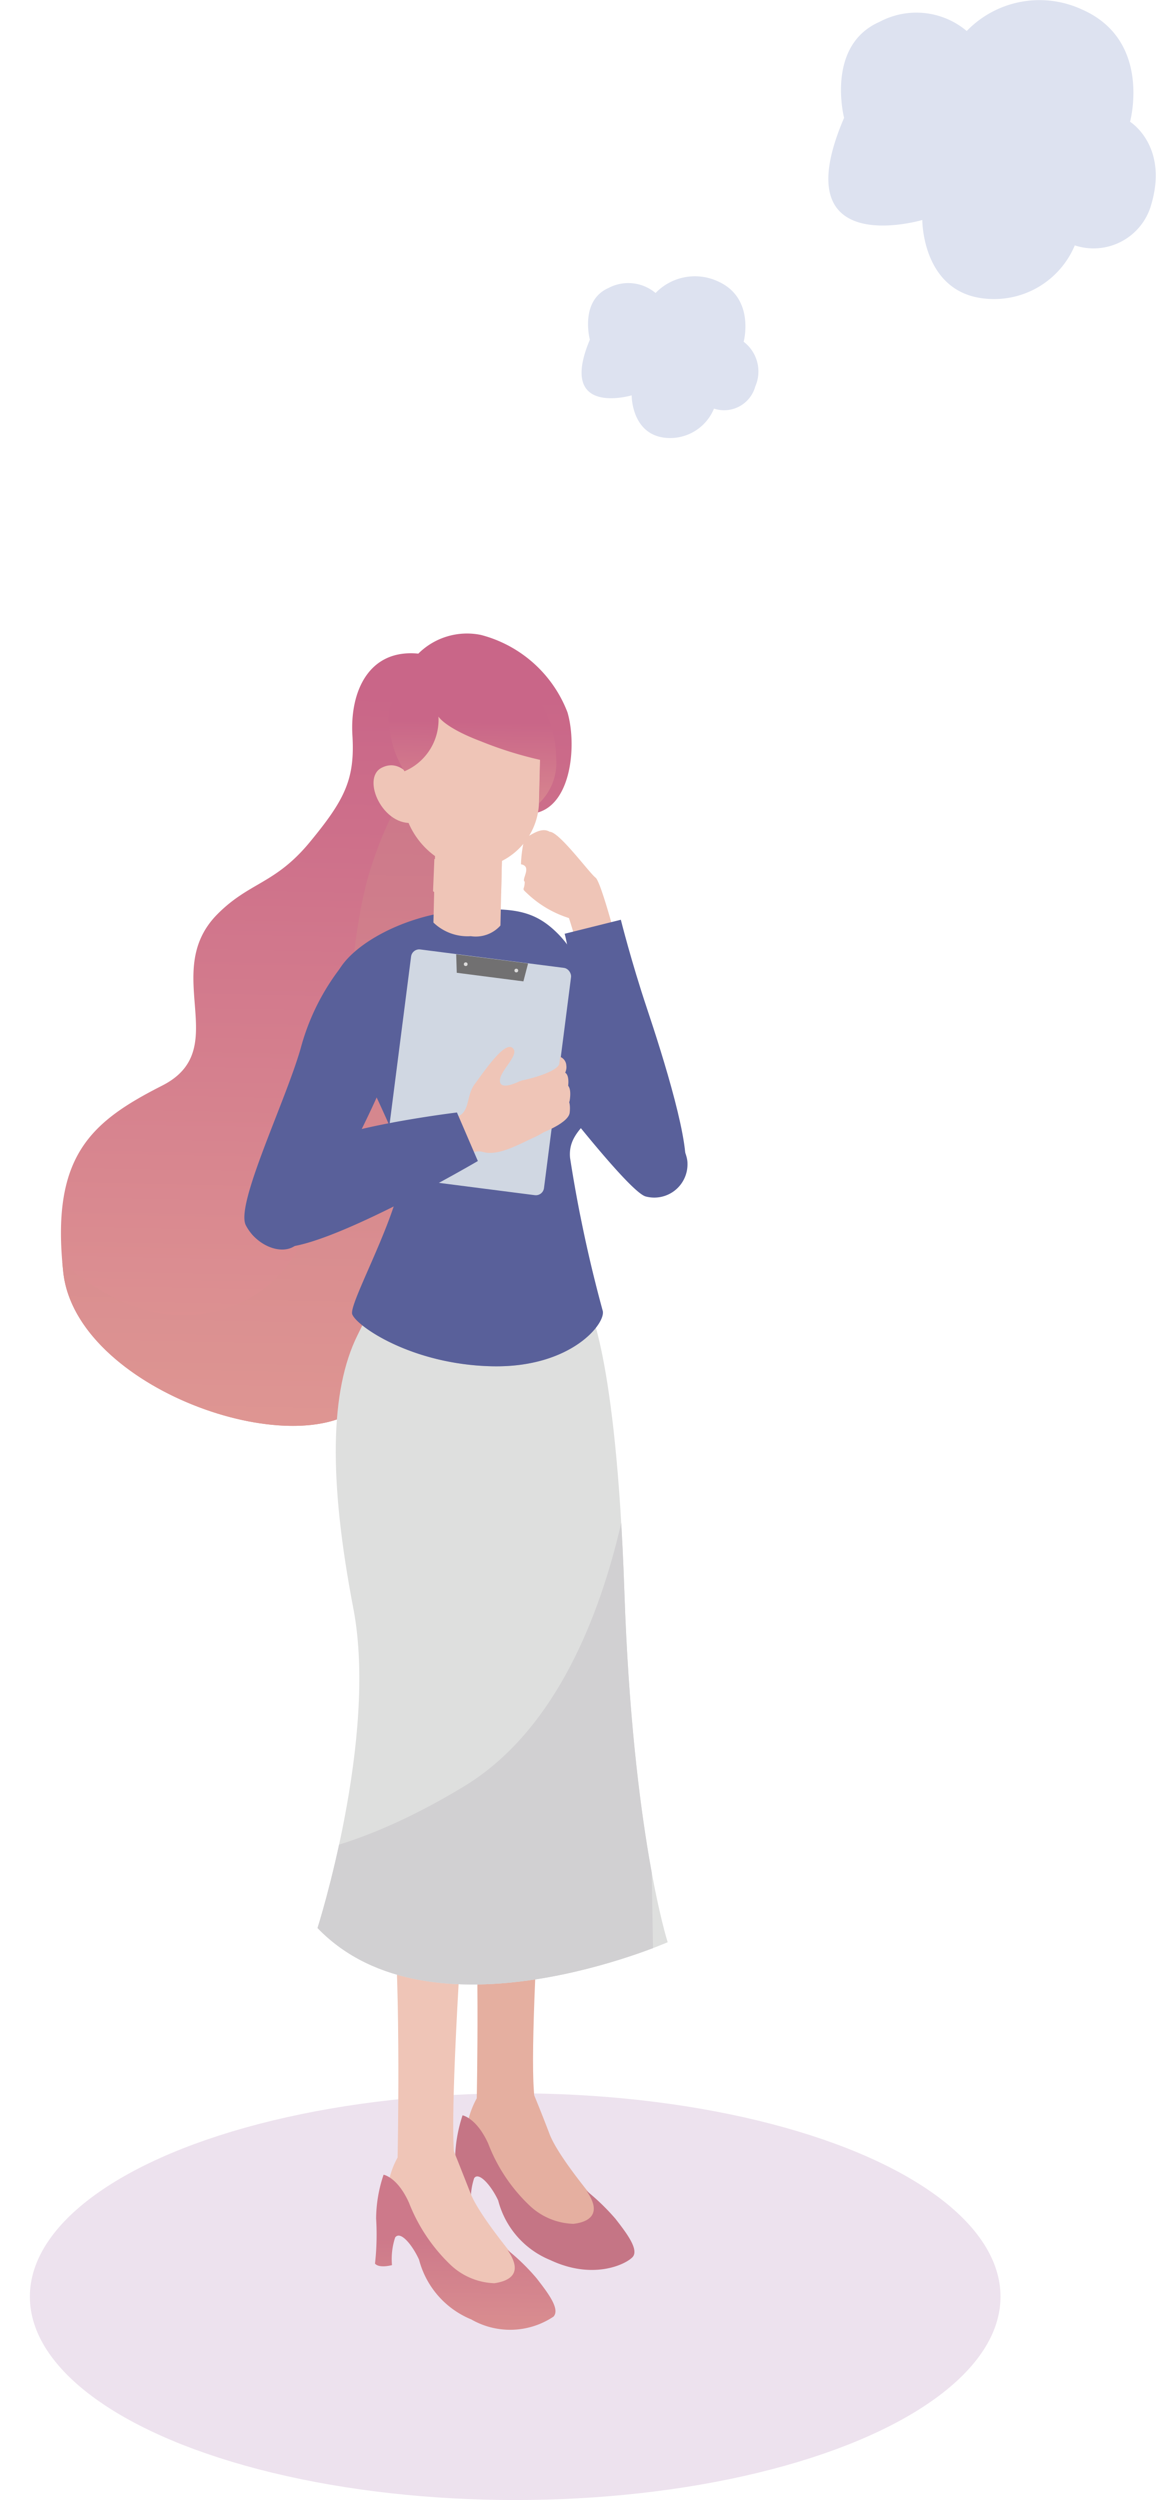<svg xmlns="http://www.w3.org/2000/svg" xmlns:xlink="http://www.w3.org/1999/xlink" viewBox="0 0 61.93 133.87"><defs><style>.cls-1{fill:none;}.cls-2{isolation:isolate;}.cls-3{fill:url(#名称未設定グラデーション_10);}.cls-4{clip-path:url(#clip-path);}.cls-5{fill:url(#名称未設定グラデーション_8);}.cls-6{fill:#bb8dbe;fill-opacity:0.25;}.cls-7{fill:#e5afa0;}.cls-8{fill:#c57585;}.cls-17,.cls-9{fill:#efc5b7;}.cls-10{fill:#dedfde;}.cls-11{clip-path:url(#clip-path-2);}.cls-12{fill:#d1d0d2;}.cls-13{fill:url(#名称未設定グラデーション_8-2);}.cls-14,.cls-16{fill:#59609a;}.cls-15{clip-path:url(#clip-path-3);}.cls-16,.cls-17{mix-blend-mode:multiply;}.cls-16{opacity:0.32;}.cls-18{fill:url(#名称未設定グラデーション_10-2);}.cls-19{fill:#d0d7e2;}.cls-20{fill:#717071;}.cls-21{fill:#dcdbdb;}.cls-22{fill:#dde2f0;}</style><linearGradient id="名称未設定グラデーション_10" x1="749.69" y1="26.48" x2="749.69" y2="69.12" gradientTransform="matrix(-1, -0.02, -0.02, 1, 765.93, 25.63)" gradientUnits="userSpaceOnUse"><stop offset="0" stop-color="#c96688"/><stop offset="1" stop-color="#e29c94"/></linearGradient><clipPath id="clip-path" transform="translate(1.6)"><path class="cls-1" d="M20.81,35a3.7,3.7,0,0,1,3.36-1,6.8,6.8,0,0,1,4.63,4.14c.49,1.66.25,4.78-1.53,5.35s-4.09,2.75-3.85,5.08S24,63.2,20.87,65.93s.58,6-3,9.27-15.4-.84-16.08-7.07,1.48-8.06,5.3-10S7.09,52,10,49c1.73-1.78,3.12-1.63,5-3.91s2.42-3.37,2.28-5.71S18.15,34.74,20.81,35Z"/></clipPath><linearGradient id="名称未設定グラデーション_8" x1="751.04" y1="33.31" x2="751.04" y2="73.32" gradientTransform="matrix(-1, -0.02, -0.02, 1, 765.93, 25.63)" gradientUnits="userSpaceOnUse"><stop offset="0" stop-color="#cd798a"/><stop offset="1" stop-color="#e29c94"/></linearGradient><clipPath id="clip-path-2" transform="translate(1.6)"><path class="cls-1" d="M29.85,69.78s1.56,2.48,2,15.45S34.17,104,34.17,104s-12.67,5.57-18.76-.76c0,0,3.25-10.18,1.92-17.11s-1.25-11.66.22-14.63l1.47-3Z"/></clipPath><linearGradient id="名称未設定グラデーション_8-2" x1="740.03" y1="109.07" x2="740.03" y2="117.17" xlink:href="#名称未設定グラデーション_8"/><clipPath id="clip-path-3" transform="translate(1.6)"><path class="cls-1" d="M23.41,48.73c-3.59.18-7,2.28-7.11,4S19.42,60,19.9,62s-2.85,7.74-2.63,8.37,3.17,2.69,7.47,2.79,6.18-2.36,5.94-3A73.88,73.88,0,0,1,28.94,62c-.17-1.8,2-2.07,2-4.34s-.95-6-2.69-7.7C27,48.72,25.83,48.6,23.41,48.73Z"/></clipPath><linearGradient id="名称未設定グラデーション_10-2" x1="741.67" y1="27.85" x2="741.67" y2="35.41" xlink:href="#名称未設定グラデーション_10"/></defs><g class="cls-2"><g id="レイヤー_2" data-name="レイヤー 2"><g id="レイヤー_1-2" data-name="レイヤー 1"><path class="cls-3" d="M20.81,35a3.7,3.7,0,0,1,3.36-1,6.8,6.8,0,0,1,4.63,4.14c.49,1.66.25,4.78-1.53,5.35s-4.09,2.75-3.85,5.08S24,63.2,20.87,65.93s.58,6-3,9.27-15.4-.84-16.08-7.07,1.48-8.06,5.3-10S7,52.11,10,49c1.74-1.78,3.12-1.63,5-3.91s2.42-3.37,2.28-5.71S18.15,34.74,20.81,35Z" transform="translate(1.6)"/><g class="cls-4"><path class="cls-5" d="M23.7,41.09s-2.9-2.34-5.4,5.28.31,22.71-9.15,24c-5.38.73-9.62-5.14-9.62-5.14L-1.6,66.3,1.07,76.77l12.34,3.78L29,65.22Z" transform="translate(1.6)"/></g><ellipse class="cls-6" cx="27.6" cy="122.98" rx="26" ry="10.89"/><path class="cls-7" d="M23.94,112.36s.19-8.8-.25-13.47.88-12.29.88-12.29l3.75.39S26.67,107.41,27,111.93,23.94,112.36,23.94,112.36Z" transform="translate(1.6)"/><path class="cls-7" d="M23.94,112.36a4.7,4.7,0,0,0-.53,1.55c0,.65-.42,1.51.44,2.13a6.31,6.31,0,0,1,2.16,2c.57,1,2.45,2.77,4,2.45s2-.62,1.34-1.39-3-3.49-3.51-4.83-.94-2.36-.94-2.36Z" transform="translate(1.6)"/><path class="cls-8" d="M29.82,117.31a11.92,11.92,0,0,1,1.56,1.51c.54.7,1.29,1.65.9,2.05s-2.13,1.22-4.4.15a4.72,4.72,0,0,1-2.79-3.19c-.37-.8-1.05-1.57-1.29-1.19a3.62,3.62,0,0,0-.16,1.48s-.69.18-.92-.08a14,14,0,0,0,.06-2.41,7.79,7.79,0,0,1,.4-2.36s.74.13,1.37,1.5a9,9,0,0,0,2.2,3.31,3.56,3.56,0,0,0,2.37,1C29.84,119,30.74,118.63,29.82,117.31Z" transform="translate(1.6)"/><path class="cls-9" d="M19.7,115.53s.19-8.81-.24-13.48.87-12.28.87-12.28l3.76.38s-1.65,20.42-1.38,24.94S19.7,115.53,19.7,115.53Z" transform="translate(1.6)"/><path class="cls-10" d="M29.85,69.78s1.56,2.48,2,15.45S34.17,104,34.17,104s-12.67,5.57-18.76-.76c0,0,3.25-10.18,1.92-17.11s-1.25-11.66.22-14.63l1.47-3Z" transform="translate(1.6)"/><g class="cls-11"><path class="cls-12" d="M32.84,72.78S32.6,90,23.25,95.66,9.16,99.19,9.16,99.19l5.24,12.43,19.09-1.12Z" transform="translate(1.6)"/></g><path class="cls-9" d="M19.7,115.53a4.54,4.54,0,0,0-.52,1.54c0,.65-.42,1.51.43,2.14a6.31,6.31,0,0,1,2.17,2c.56,1,2.45,2.78,4,2.46s2-.63,1.35-1.39-3-3.5-3.52-4.83-.94-2.37-.94-2.37Z" transform="translate(1.6)"/><path class="cls-13" d="M25.59,120.48A11.24,11.24,0,0,1,27.15,122c.54.7,1.29,1.64.9,2.05a4.18,4.18,0,0,1-4.4.15,4.75,4.75,0,0,1-2.8-3.2c-.36-.79-1-1.57-1.28-1.19a3.67,3.67,0,0,0-.17,1.48s-.68.19-.91-.08a14,14,0,0,0,.06-2.41,7.4,7.4,0,0,1,.4-2.35s.74.12,1.36,1.5a9.25,9.25,0,0,0,2.21,3.31,3.58,3.58,0,0,0,2.37,1C25.61,122.15,26.5,121.8,25.59,120.48Z" transform="translate(1.6)"/><path class="cls-14" d="M23.41,48.73c-3.59.18-7,2.28-7.11,4S19.42,60,19.9,62s-2.85,7.74-2.63,8.37,3.17,2.69,7.47,2.79,6.18-2.36,5.94-3A73.88,73.88,0,0,1,28.94,62c-.17-1.8,2-2.07,2-4.34s-.95-6-2.69-7.7C27,48.72,25.83,48.6,23.41,48.73Z" transform="translate(1.6)"/><g class="cls-15"><path class="cls-16" d="M30,61.86a9.53,9.53,0,0,1-2.82,6.82c-3.06,3-9.93,1.65-9.93,1.65L17.6,74l12.08,2.21,4.72-5.06Z" transform="translate(1.6)"/></g><path class="cls-9" d="M25.3,45.56l-.09,4a1.78,1.78,0,0,1-1.59.57,2.64,2.64,0,0,1-2-.73l.1-4.15Z" transform="translate(1.6)"/><path class="cls-17" d="M25.3,45.56l-.05,2.25a1.81,1.81,0,0,1-1.65.67,3.16,3.16,0,0,1-2-.76L21.67,46Z" transform="translate(1.6)"/><rect class="cls-9" x="20.06" y="36.94" width="7.26" height="9.57" rx="3.63" transform="translate(47.94 84) rotate(-178.6)"/><path class="cls-9" d="M20.64,41.94s-.72-1.4-1.81-.82.1,3.19,1.76,2.93Z" transform="translate(1.6)"/><path class="cls-14" d="M16.68,51.77a12.24,12.24,0,0,0-2.17,4.36C13.69,59,11,64.51,11.57,65.61s1.93,1.64,2.67,1.07,5-8.75,5.09-9.93S19,51.45,16.68,51.77Z" transform="translate(1.6)"/><path class="cls-14" d="M26,50.43a10,10,0,0,1,4.42,4.17c1.31,2.09,4.82,6.29,4.81,7.69A1.78,1.78,0,0,1,33,64.07c-1-.24-6.4-7.37-6.4-7.37S23.78,51.53,26,50.43Z" transform="translate(1.6)"/><path class="cls-18" d="M21.89,38.37s.33.59,2.26,1.32a20.37,20.37,0,0,0,3.19,1L27.29,43a3,3,0,0,0,.9-2.48c0-1.82-1.17-4.69-3.9-5.1s-3.34.7-3.34.7-2.06.85-1.69,2.78a5.37,5.37,0,0,0,.81,2.4A3,3,0,0,0,21.89,38.37Z" transform="translate(1.6)"/><path class="cls-9" d="M29.8,53.36l2.09-1.21S30.66,47.27,30.31,47s-1.95-2.46-2.46-2.46c-.51-.31-1.13.31-1.34.31a6.68,6.68,0,0,0-.2,1.43c.62.11,0,.82.2.93,0,.47-.2.33.11.61a5.76,5.76,0,0,0,2.26,1.34A21.06,21.06,0,0,1,29.8,53.36Z" transform="translate(1.6)"/><path class="cls-14" d="M28.65,50c.45,1.65,1.73,11.1,3.34,12.62s2.63,1.35,3.07.15-1.16-6.26-2-8.77-1.4-4.75-1.4-4.75Z" transform="translate(1.6)"/><rect class="cls-19" x="19.67" y="51.3" width="8.64" height="12.27" rx="0.44" transform="translate(42.07 117.44) rotate(-172.69)"/><polygon class="cls-20" points="24.47 52.09 28.04 52.55 28.29 51.59 24.44 51.1 24.47 52.09"/><circle class="cls-21" cx="27.66" cy="51.97" r="0.1"/><circle class="cls-21" cx="24.95" cy="51.63" r="0.1"/><path class="cls-9" d="M21.22,60.61a11.44,11.44,0,0,0,1.89-.93c.45-.37.3-1.07.73-1.64s1.55-2.26,2-1.94-.57,1.15-.65,1.68.53.36,1,.14,1.2-.07,1.51,1.13.27,1.41-.7,1.86-1.94,1-2.75.77-2.33,1.09-2.33,1.09Z" transform="translate(1.6)"/><path class="cls-9" d="M26.36,57.86s1.77-.37,2-.87l.05-.4a.53.53,0,0,1,.33.47c.06.4-.33.84-.68,1.09a6.33,6.33,0,0,1-1.59.47Z" transform="translate(1.6)"/><path class="cls-9" d="M26.82,59.35s1.9-.44,2-1.07-.06-.88-.25-.86-.06.42-.65.65-1.36.45-1.36.45Z" transform="translate(1.6)"/><path class="cls-9" d="M26.92,60s1.9-.44,2-1.07-.06-.88-.25-.86-.06.42-.65.65-1.36.44-1.36.44Z" transform="translate(1.6)"/><path class="cls-9" d="M27,60.83s1.85-.61,1.92-1.25-.14-.87-.33-.83,0,.42-.58.7-1.32.57-1.32.57Z" transform="translate(1.6)"/><path class="cls-14" d="M11.6,64.61s-.52,1.84,1.74,2.16S24,62.17,24,62.17l-1.12-2.6s-5.33.65-7.3,1.58A8.85,8.85,0,0,0,11.6,64.61Z" transform="translate(1.6)"/><path class="cls-22" d="M43.62,6.31s-1-3.87,1.9-5.14a4.19,4.19,0,0,1,4.67.49A5.42,5.42,0,0,1,56.39.52c3.74,1.66,2.55,6,2.55,6S61,7.79,60.08,10.94a3.21,3.21,0,0,1-4.1,2.2A4.69,4.69,0,0,1,51.29,16c-3.5-.25-3.48-4.22-3.48-4.22S40.31,14,43.62,6.31Z" transform="translate(1.6)"/><path class="cls-22" d="M30,18.19s-.56-2.08,1-2.77a2.27,2.27,0,0,1,2.52.27,2.93,2.93,0,0,1,3.35-.62c2,.9,1.37,3.23,1.37,3.23a2,2,0,0,1,.62,2.4,1.73,1.73,0,0,1-2.21,1.18,2.54,2.54,0,0,1-2.53,1.57c-1.9-.14-1.88-2.28-1.88-2.28S28.25,22.35,30,18.19Z" transform="translate(1.6)"/></g></g></g></svg>